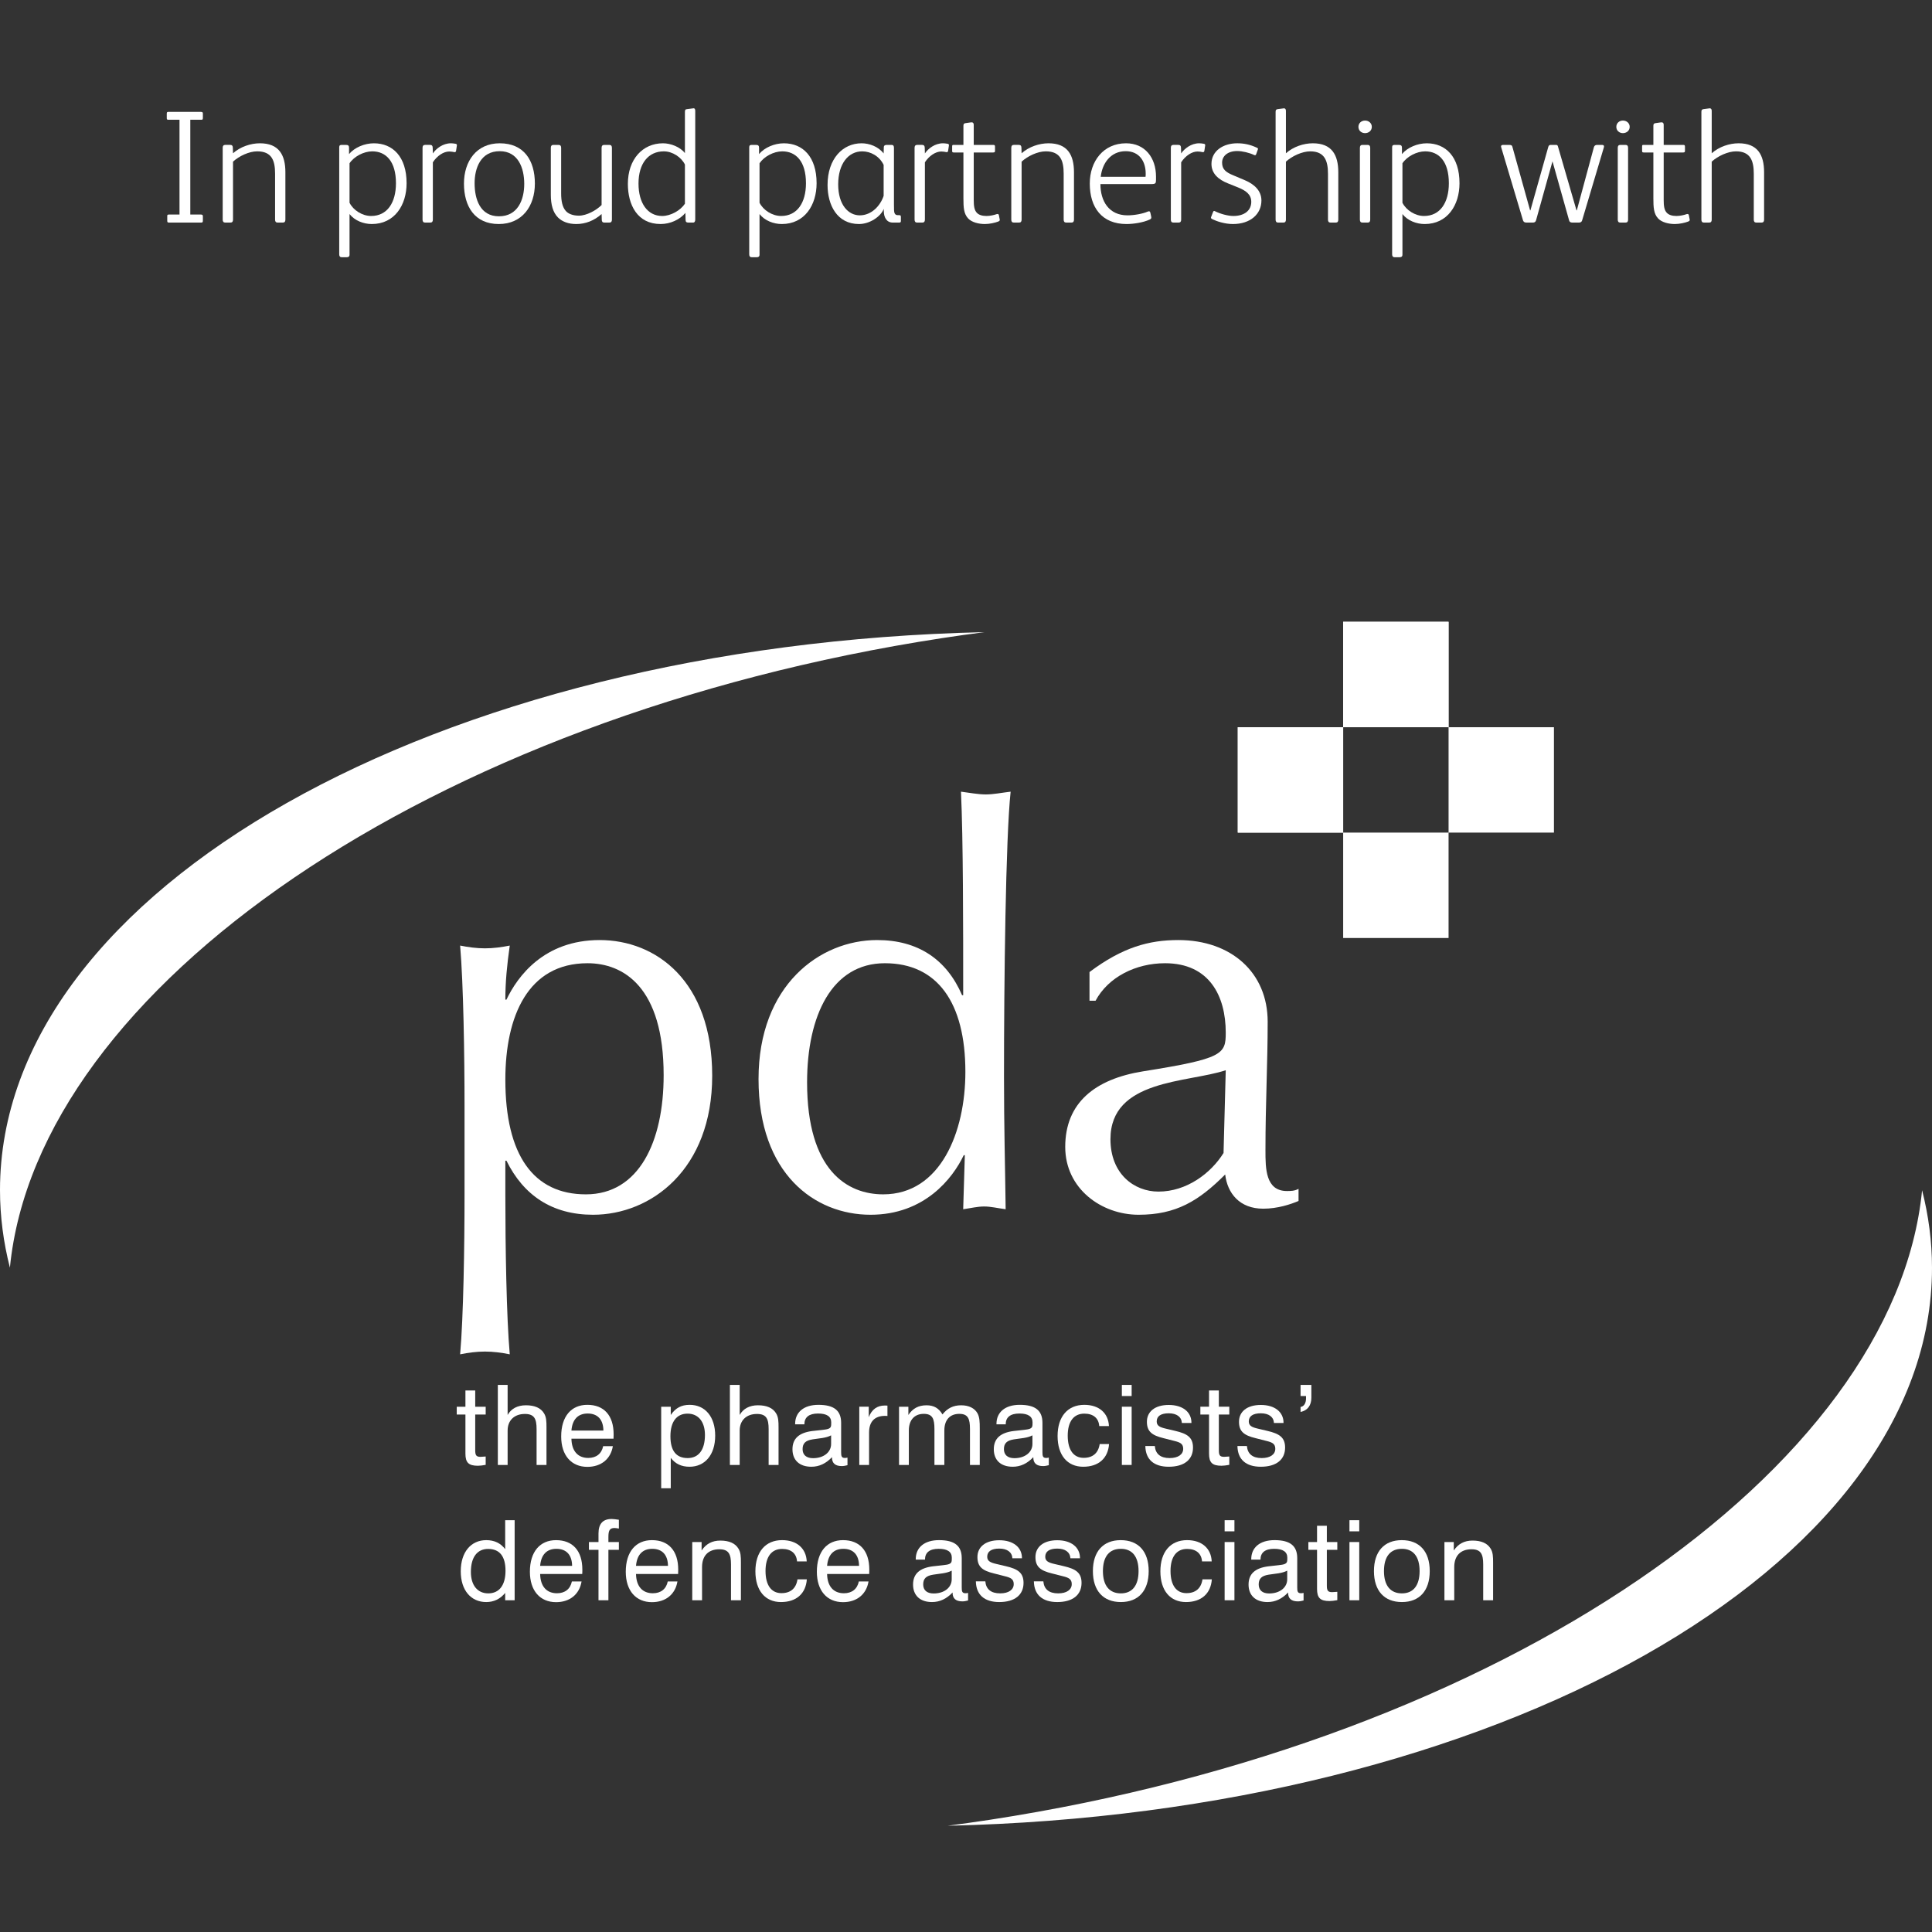 <svg width="200" height="200" viewBox="0 0 200 200" fill="none" xmlns="http://www.w3.org/2000/svg">
<rect x="0" y="0" width="200" height="200" fill="#333333" stroke="none"/>
<path d="M60.822 99.713C54.655 99.713 52.313 105.194 52.313 111.761C52.313 119.584 55.226 123.638 60.651 123.638C66.132 123.638 68.701 118.214 68.701 111.304C68.701 102.168 64.534 99.713 60.822 99.713ZM48.088 114.502C48.088 109.249 47.974 101.882 47.632 97.885C48.488 98.056 49.344 98.171 50.201 98.171C51.058 98.171 51.914 98.056 52.77 97.886C52.485 99.884 52.313 101.654 52.313 103.482H52.428C53.57 101.083 56.311 97.314 62.078 97.314C67.902 97.314 73.727 101.54 73.727 111.362C73.727 121.069 67.389 125.751 61.393 125.751C57.168 125.751 54.198 123.752 52.428 120.155H52.313V123.752C52.313 129.006 52.428 136.372 52.77 140.198C51.914 140.026 51.058 139.913 50.201 139.913C49.344 139.913 48.488 140.026 47.632 140.198C47.974 136.372 48.088 129.006 48.088 123.752V114.502Z" fill="white"/>
<path d="M91.428 123.638C97.366 123.638 99.936 117.186 99.936 110.961C99.936 103.767 97.023 99.713 91.6 99.713C86.118 99.713 83.549 105.137 83.549 112.047C83.549 121.183 87.717 123.638 91.428 123.638ZM99.879 119.585H99.766C98.623 121.982 95.711 125.751 90.115 125.751C84.348 125.751 78.523 121.525 78.523 111.704C78.523 101.997 84.862 97.314 90.8 97.314C95.026 97.314 97.994 99.313 99.594 103.025H99.709C99.709 95.83 99.709 86.865 99.48 81.954C100.394 82.068 101.249 82.239 102.049 82.239C102.849 82.239 103.648 82.068 104.62 81.954C104.105 86.751 103.933 101.711 103.933 111.476C103.933 116.672 104.048 120.612 104.105 125.18C103.248 125.066 102.563 124.895 101.878 124.895C101.193 124.895 100.507 125.066 99.709 125.18L99.879 119.585Z" fill="white"/>
<path d="M126.889 110.79C122.949 112.104 114.954 111.704 114.954 117.928C114.954 121.525 117.41 123.353 119.922 123.353C122.834 123.353 125.347 121.468 126.661 119.356L126.889 110.79ZM112.785 100.626C116.21 98.057 118.951 97.314 121.978 97.314C127.459 97.314 131.229 100.683 131.229 105.766C131.229 110.048 131 114.273 131 119.07C131 120.954 131 123.295 133.227 123.295C133.569 123.295 134.025 123.295 134.425 123.067V124.323C133.626 124.666 132.257 125.123 130.771 125.123C128.317 125.123 127.06 123.524 126.831 121.583C124.09 124.323 121.75 125.751 117.866 125.751C114.041 125.751 110.272 123.067 110.272 118.727C110.272 114.159 113.355 111.704 118.323 110.905C126.603 109.591 126.889 109.134 126.889 106.907C126.889 103.081 125.176 99.713 120.607 99.713C117.581 99.713 114.725 101.14 113.412 103.595H112.785V100.626Z" fill="white"/>
<path d="M49.737 150.812C49.852 150.812 50.025 150.8 50.278 150.777V151.641C49.968 151.699 49.691 151.734 49.472 151.734C48.504 151.734 48.181 151.399 48.181 150.478V146.432H47.282V145.624H48.181V143.942H49.195V145.624H50.278V146.432H49.195V150.132C49.195 150.627 49.287 150.812 49.737 150.812Z" fill="white"/>
<path d="M55.547 147.941C55.547 146.88 55.316 146.372 54.336 146.372C53.241 146.372 52.549 147.042 52.549 148.09V151.652H51.536V143.364H52.549V146.477C52.919 145.82 53.575 145.474 54.44 145.474C55.351 145.474 55.973 145.75 56.308 146.293C56.561 146.685 56.572 147.157 56.572 147.745C56.572 147.837 56.572 147.929 56.572 148.033V151.652H55.547V147.941Z" fill="white"/>
<path d="M62.463 148.09C62.451 146.95 61.863 146.327 60.838 146.327C59.835 146.327 59.247 146.938 59.154 148.09H62.463ZM63.443 149.705C63.224 151.041 62.221 151.849 60.803 151.849C59.143 151.849 58.094 150.661 58.094 148.702C58.094 146.615 59.143 145.427 60.803 145.427C62.521 145.427 63.523 146.523 63.523 148.483C63.523 148.633 63.523 148.783 63.512 148.933H59.154C59.178 150.212 59.823 150.926 60.896 150.926C61.725 150.926 62.278 150.488 62.44 149.705H63.443Z" fill="white"/>
<path d="M71.189 150.939C72.307 150.939 72.976 150.108 72.976 148.552C72.976 147.168 72.284 146.339 71.178 146.339C70.06 146.339 69.402 147.157 69.402 148.679C69.402 150.19 70.002 150.939 71.189 150.939ZM68.446 145.624H69.437V146.477C69.933 145.751 70.532 145.428 71.396 145.428C72.976 145.428 74.036 146.638 74.036 148.621C74.036 150.626 72.953 151.837 71.385 151.837C70.543 151.837 69.909 151.538 69.437 150.916V154.062H68.446V145.624Z" fill="white"/>
<path d="M79.569 147.941C79.569 146.88 79.338 146.372 78.359 146.372C77.264 146.372 76.572 147.042 76.572 148.09V151.652H75.558V143.364H76.572V146.477C76.941 145.819 77.598 145.474 78.463 145.474C79.373 145.474 79.996 145.75 80.33 146.293C80.583 146.685 80.595 147.157 80.595 147.745C80.595 147.837 80.595 147.929 80.595 148.033V151.652H79.569V147.941Z" fill="white"/>
<path d="M84.123 149.002C83.396 149.117 83.085 149.405 83.085 150.017C83.085 150.603 83.465 150.95 84.168 150.95C85.275 150.95 86.036 150.328 86.036 149.486V148.587C85.495 148.875 84.837 148.886 84.123 149.002ZM83.996 151.837C82.751 151.837 82.036 151.146 82.036 150.027C82.036 148.921 82.716 148.31 84.099 148.137C84.941 148.034 85.506 148.011 85.759 147.907C86.036 147.792 86.048 147.653 86.048 147.249C86.048 146.638 85.598 146.327 84.688 146.327C83.742 146.327 83.269 146.719 83.269 147.446H82.312C82.312 147.433 82.312 147.411 82.312 147.4C82.312 146.189 83.212 145.428 84.722 145.428C86.336 145.428 87.074 146.016 87.074 147.296V150.315C87.074 150.731 87.108 150.927 87.466 150.927C87.534 150.927 87.615 150.916 87.731 150.892V151.676C87.512 151.734 87.327 151.768 87.142 151.768C86.463 151.768 86.128 151.469 86.128 150.881C86.128 150.869 86.128 150.858 86.128 150.846C85.506 151.503 84.802 151.837 83.996 151.837Z" fill="white"/>
<path d="M88.953 145.623H89.932V146.708C90.254 145.888 90.808 145.498 91.603 145.498C91.695 145.498 91.776 145.498 91.868 145.508V146.581C91.789 146.569 91.707 146.569 91.626 146.569C90.543 146.569 89.966 147.168 89.966 148.298V151.652H88.953V145.623Z" fill="white"/>
<path d="M100.411 147.941C100.411 146.869 100.214 146.362 99.304 146.362C98.336 146.362 97.758 146.984 97.758 148.09V151.652H96.733V147.941C96.733 146.869 96.537 146.362 95.627 146.362C94.669 146.362 94.082 146.996 94.082 148.09V151.652H93.068V145.624H94.035V146.477C94.485 145.797 95.084 145.475 95.915 145.475C96.675 145.475 97.182 145.774 97.564 146.419C98.082 145.774 98.681 145.475 99.499 145.475C100.296 145.475 100.883 145.774 101.183 146.293C101.413 146.708 101.425 147.215 101.425 147.86C101.425 147.917 101.425 147.975 101.425 148.033V151.652H100.411V147.941Z" fill="white"/>
<path d="M104.963 149.002C104.237 149.117 103.926 149.405 103.926 150.016C103.926 150.603 104.306 150.95 105.009 150.95C106.117 150.95 106.877 150.327 106.877 149.486V148.587C106.336 148.875 105.679 148.886 104.963 149.002ZM104.838 151.837C103.591 151.837 102.878 151.146 102.878 150.027C102.878 148.921 103.557 148.31 104.94 148.136C105.782 148.034 106.347 148.01 106.601 147.907C106.877 147.792 106.889 147.652 106.889 147.249C106.889 146.638 106.439 146.327 105.528 146.327C104.583 146.327 104.111 146.719 104.111 147.445H103.154C103.154 147.433 103.154 147.41 103.154 147.399C103.154 146.189 104.053 145.427 105.562 145.427C107.177 145.427 107.914 146.016 107.914 147.295V150.315C107.914 150.731 107.949 150.927 108.306 150.927C108.376 150.927 108.457 150.916 108.572 150.891V151.676C108.352 151.734 108.169 151.768 107.983 151.768C107.303 151.768 106.969 151.469 106.969 150.881C106.969 150.869 106.969 150.858 106.969 150.845C106.347 151.503 105.643 151.837 104.838 151.837Z" fill="white"/>
<path d="M112.249 146.339C111.165 146.339 110.531 147.134 110.531 148.621C110.531 150.108 111.142 150.916 112.18 150.916C113.125 150.916 113.701 150.419 113.839 149.486H114.808C114.703 150.962 113.724 151.837 112.134 151.837C110.496 151.837 109.481 150.65 109.481 148.656C109.481 146.627 110.543 145.428 112.249 145.428C113.782 145.428 114.739 146.293 114.797 147.629H113.793C113.735 146.811 113.182 146.339 112.249 146.339Z" fill="white"/>
<path d="M116.134 145.623H117.148V151.652H116.134V145.623ZM116.134 143.365H117.148V144.517H116.134V143.365Z" fill="white"/>
<path d="M119.546 149.693C119.615 150.511 120.134 150.939 121.079 150.939C121.967 150.939 122.485 150.557 122.485 149.981C122.485 149.474 122.186 149.313 121.562 149.163L120.433 148.875C119.246 148.587 118.727 148.184 118.727 147.18C118.727 146.143 119.546 145.44 120.986 145.44C122.428 145.44 123.338 146.166 123.338 147.284C123.338 147.295 123.338 147.295 123.338 147.307H122.347C122.313 146.673 121.804 146.304 120.986 146.304C120.168 146.304 119.742 146.604 119.742 147.145C119.742 147.584 120.041 147.746 120.687 147.894L121.666 148.126C122.9 148.414 123.499 148.794 123.499 149.854C123.499 151.088 122.601 151.837 120.986 151.837C119.442 151.837 118.589 151.077 118.565 149.693H119.546Z" fill="white"/>
<path d="M126.715 150.811C126.83 150.811 127.003 150.799 127.257 150.776V151.64C126.946 151.698 126.669 151.733 126.45 151.733C125.482 151.733 125.159 151.398 125.159 150.477V146.43H124.261V145.623H125.159V143.941H126.174V145.623H127.257V146.43H126.174V150.131C126.174 150.626 126.265 150.811 126.715 150.811Z" fill="white"/>
<path d="M129.079 149.693C129.149 150.511 129.666 150.939 130.612 150.939C131.498 150.939 132.018 150.557 132.018 149.981C132.018 149.474 131.718 149.313 131.096 149.163L129.966 148.875C128.779 148.587 128.26 148.184 128.26 147.18C128.26 146.143 129.078 145.44 130.52 145.44C131.96 145.44 132.871 146.166 132.871 147.284C132.871 147.295 132.871 147.295 132.871 147.307H131.88C131.845 146.673 131.338 146.304 130.52 146.304C129.701 146.304 129.274 146.604 129.274 147.145C129.274 147.583 129.575 147.746 130.219 147.894L131.2 148.126C132.434 148.414 133.033 148.794 133.033 149.854C133.033 151.088 132.133 151.837 130.52 151.837C128.975 151.837 128.122 151.077 128.099 149.693H129.079Z" fill="white"/>
<path d="M134.634 143.365H135.752V144.691C135.752 145.486 135.36 146.016 134.634 146.166V145.647C134.98 145.601 135.199 145.267 135.199 144.76V144.517H134.634V143.365Z" fill="white"/>
<path d="M50.532 160.345C49.415 160.345 48.746 161.175 48.746 162.731C48.746 164.114 49.437 164.945 50.544 164.945C51.662 164.945 52.33 164.126 52.33 162.605C52.33 161.106 51.719 160.345 50.532 160.345ZM53.276 165.659H52.296V164.899C51.777 165.532 51.12 165.844 50.336 165.844C48.757 165.844 47.697 164.633 47.697 162.662C47.697 160.656 48.769 159.435 50.336 159.435C51.178 159.435 51.824 159.746 52.296 160.368V157.371H53.276V165.659Z" fill="white"/>
<path d="M59.224 162.098C59.212 160.957 58.624 160.334 57.598 160.334C56.596 160.334 56.007 160.945 55.916 162.098H59.224ZM60.203 163.712C59.984 165.048 58.982 165.855 57.564 165.855C55.904 165.855 54.855 164.668 54.855 162.708C54.855 160.623 55.904 159.436 57.564 159.436C59.281 159.436 60.284 160.53 60.284 162.489C60.284 162.639 60.284 162.79 60.272 162.94H55.916C55.938 164.219 56.584 164.933 57.656 164.933C58.486 164.933 59.039 164.495 59.2 163.712H60.203Z" fill="white"/>
<path d="M61.956 160.437H60.965V159.631H61.956V158.743C61.956 157.751 62.406 157.244 63.316 157.244C63.5 157.244 63.754 157.279 64.066 157.325V158.235C63.87 158.202 63.708 158.178 63.616 158.178C63.085 158.178 62.982 158.477 62.982 159.124V159.631H64.066V160.437H62.982V165.659H61.956V160.437Z" fill="white"/>
<path d="M69.149 162.098C69.137 160.957 68.549 160.333 67.523 160.333C66.52 160.333 65.933 160.945 65.84 162.098H69.149ZM70.128 163.712C69.909 165.048 68.907 165.855 67.489 165.855C65.829 165.855 64.779 164.668 64.779 162.708C64.779 160.623 65.829 159.435 67.489 159.435C69.206 159.435 70.209 160.53 70.209 162.489C70.209 162.639 70.209 162.789 70.198 162.94H65.84C65.864 164.219 66.509 164.933 67.581 164.933C68.411 164.933 68.964 164.495 69.126 163.712H70.128Z" fill="white"/>
<path d="M75.673 161.948C75.673 160.875 75.431 160.38 74.463 160.38C73.345 160.38 72.676 161.036 72.676 162.224V165.659H71.662V159.631H72.63V160.506C73.091 159.815 73.725 159.481 74.567 159.481C75.477 159.481 76.1 159.757 76.434 160.299C76.688 160.691 76.699 161.163 76.699 161.752C76.699 161.844 76.699 161.936 76.699 162.04V165.659H75.673V161.948Z" fill="white"/>
<path d="M82.509 161.636H83.512C83.454 160.298 82.497 159.434 80.964 159.434C79.258 159.434 78.198 160.632 78.198 162.661C78.198 164.656 79.212 165.844 80.849 165.844C82.44 165.844 83.419 164.967 83.523 163.492H82.555C82.417 164.425 81.841 164.922 80.895 164.922C79.858 164.922 79.247 164.114 79.247 162.627C79.247 161.14 79.881 160.344 80.964 160.344C81.898 160.344 82.451 160.816 82.509 161.636Z" fill="white"/>
<path d="M88.929 162.098C88.918 160.957 88.33 160.333 87.304 160.333C86.302 160.333 85.713 160.945 85.621 162.098H88.929ZM89.909 163.712C89.691 165.048 88.688 165.855 87.269 165.855C85.61 165.855 84.561 164.668 84.561 162.708C84.561 160.623 85.61 159.435 87.269 159.435C88.987 159.435 89.99 160.53 89.99 162.489C89.99 162.639 89.99 162.789 89.978 162.94H85.621C85.644 164.219 86.289 164.933 87.362 164.933C88.192 164.933 88.745 164.495 88.906 163.712H89.909Z" fill="white"/>
<path d="M96.606 163.008C95.88 163.123 95.569 163.411 95.569 164.022C95.569 164.61 95.949 164.955 96.652 164.955C97.759 164.955 98.52 164.333 98.52 163.492V162.593C97.979 162.88 97.322 162.893 96.606 163.008ZM96.48 165.844C95.235 165.844 94.52 165.151 94.52 164.033C94.52 162.926 95.199 162.315 96.583 162.143C97.424 162.039 97.99 162.016 98.244 161.912C98.52 161.797 98.531 161.659 98.531 161.255C98.531 160.645 98.082 160.332 97.171 160.332C96.226 160.332 95.754 160.724 95.754 161.451H94.797C94.797 161.44 94.797 161.417 94.797 161.405C94.797 160.194 95.695 159.434 97.207 159.434C98.82 159.434 99.558 160.021 99.558 161.301V164.321C99.558 164.736 99.592 164.932 99.949 164.932C100.018 164.932 100.099 164.922 100.214 164.898V165.682C99.995 165.74 99.811 165.774 99.626 165.774C98.947 165.774 98.612 165.475 98.612 164.886C98.612 164.875 98.612 164.863 98.612 164.852C97.99 165.509 97.287 165.844 96.48 165.844Z" fill="white"/>
<path d="M101.022 163.699C101.046 165.082 101.898 165.844 103.443 165.844C105.056 165.844 105.956 165.095 105.956 163.861C105.956 162.8 105.356 162.419 104.122 162.131L103.143 161.901C102.498 161.751 102.197 161.59 102.197 161.152C102.197 160.61 102.623 160.309 103.443 160.309C104.261 160.309 104.768 160.679 104.802 161.313H105.793C105.793 161.301 105.793 161.301 105.793 161.29C105.793 160.171 104.883 159.445 103.443 159.445C102.001 159.445 101.183 160.149 101.183 161.186C101.183 162.189 101.702 162.593 102.888 162.88L104.019 163.169C104.642 163.319 104.941 163.48 104.941 163.987C104.941 164.563 104.422 164.944 103.535 164.944C102.59 164.944 102.07 164.517 102.001 163.699H101.022Z" fill="white"/>
<path d="M108.007 163.699C108.077 164.517 108.595 164.945 109.54 164.945C110.427 164.945 110.947 164.563 110.947 163.987C110.947 163.48 110.646 163.319 110.024 163.169L108.895 162.881C107.707 162.593 107.189 162.19 107.189 161.186C107.189 160.149 108.007 159.445 109.448 159.445C110.889 159.445 111.8 160.172 111.8 161.29C111.8 161.301 111.8 161.301 111.8 161.313H110.809C110.774 160.679 110.267 160.31 109.448 160.31C108.63 160.31 108.204 160.61 108.204 161.152C108.204 161.59 108.503 161.751 109.148 161.901L110.129 162.131C111.362 162.419 111.961 162.8 111.961 163.861C111.961 165.095 111.062 165.844 109.448 165.844C107.904 165.844 107.05 165.082 107.027 163.699H108.007Z" fill="white"/>
<path d="M116.031 164.945C117.206 164.945 117.863 164.137 117.863 162.639C117.863 161.14 117.206 160.333 116.031 160.333C114.83 160.333 114.174 161.14 114.174 162.639C114.174 164.137 114.843 164.945 116.031 164.945ZM116.018 159.435C117.84 159.435 118.912 160.598 118.912 162.639C118.912 164.679 117.84 165.844 116.031 165.844C114.209 165.844 113.136 164.679 113.136 162.639C113.136 160.598 114.209 159.435 116.018 159.435Z" fill="white"/>
<path d="M122.889 160.345C121.806 160.345 121.172 161.14 121.172 162.628C121.172 164.114 121.783 164.922 122.82 164.922C123.765 164.922 124.342 164.425 124.48 163.492H125.448C125.344 164.967 124.364 165.844 122.774 165.844C121.136 165.844 120.122 164.656 120.122 162.662C120.122 160.633 121.183 159.434 122.889 159.434C124.421 159.434 125.379 160.299 125.435 161.636H124.433C124.375 160.817 123.822 160.345 122.889 160.345Z" fill="white"/>
<path d="M126.773 165.659H127.788V159.631H126.773V165.659ZM126.773 158.523H127.788V157.371H126.773V158.523Z" fill="white"/>
<path d="M131.338 163.008C130.612 163.123 130.3 163.411 130.3 164.022C130.3 164.61 130.68 164.955 131.384 164.955C132.49 164.955 133.252 164.333 133.252 163.492V162.593C132.709 162.881 132.054 162.893 131.338 163.008ZM131.21 165.844C129.967 165.844 129.25 165.151 129.25 164.033C129.25 162.927 129.932 162.315 131.314 162.144C132.156 162.039 132.721 162.016 132.974 161.912C133.252 161.797 133.263 161.659 133.263 161.255C133.263 160.645 132.814 160.333 131.903 160.333C130.958 160.333 130.485 160.725 130.485 161.451H129.528C129.528 161.44 129.528 161.417 129.528 161.405C129.528 160.195 130.428 159.434 131.937 159.434C133.551 159.434 134.289 160.021 134.289 161.301V164.321C134.289 164.736 134.324 164.932 134.681 164.932C134.75 164.932 134.831 164.922 134.946 164.898V165.682C134.727 165.74 134.543 165.774 134.358 165.774C133.678 165.774 133.343 165.475 133.343 164.886C133.343 164.876 133.343 164.863 133.343 164.852C132.721 165.509 132.018 165.844 131.21 165.844Z" fill="white"/>
<path d="M137.897 164.818C138.012 164.818 138.185 164.806 138.438 164.783V165.648C138.127 165.705 137.851 165.74 137.632 165.74C136.664 165.74 136.34 165.406 136.34 164.484V160.437H135.442V159.631H136.34V157.947H137.355V159.631H138.438V160.437H137.355V164.138C137.355 164.634 137.447 164.818 137.897 164.818Z" fill="white"/>
<path d="M139.695 159.631H140.709V165.659H139.695V159.631ZM139.695 157.371H140.709V158.523H139.695V157.371Z" fill="white"/>
<path d="M145.125 164.945C146.3 164.945 146.957 164.137 146.957 162.639C146.957 161.14 146.3 160.333 145.125 160.333C143.925 160.333 143.268 161.14 143.268 162.639C143.268 164.137 143.937 164.945 145.125 164.945ZM145.113 159.435C146.934 159.435 148.006 160.598 148.006 162.639C148.006 164.679 146.934 165.844 145.125 165.844C143.303 165.844 142.231 164.679 142.231 162.639C142.231 160.598 143.303 159.435 145.113 159.435Z" fill="white"/>
<path d="M153.54 161.947C153.54 160.875 153.298 160.38 152.329 160.38C151.211 160.38 150.543 161.036 150.543 162.223V165.658H149.527V159.63H150.495V160.506C150.957 159.814 151.591 159.48 152.433 159.48C153.344 159.48 153.966 159.756 154.301 160.298C154.555 160.691 154.565 161.163 154.565 161.751C154.565 161.843 154.565 161.935 154.565 162.039V165.658H153.54V161.947Z" fill="white"/>
<path d="M149.956 75.282V86.191H160.864V75.282H149.956ZM128.136 75.282V86.191H139.045V75.282H128.136ZM139.045 97.102H149.956V86.191H139.045V97.102ZM149.956 64.368H139.045V75.282H149.956V64.368Z" fill="white"/>
<path d="M149.952 64.37H139.043V75.281H149.952V64.37ZM128.134 75.281V86.189H139.043V75.281H128.134Z" fill="white"/>
<path d="M0 123.2C0 125.926 0.355 128.603 1.025 131.228C3.865 102.335 44.459 74.199 97.541 66.056C99.003 65.832 100.455 65.63 101.906 65.44C45.235 66.697 0 92.073 0 123.2Z" fill="white"/>
<path d="M198.974 123.213C196.136 152.105 155.54 180.241 102.462 188.385C101.003 188.609 99.549 188.809 98.098 189C154.767 187.743 200 162.366 200 131.241C200 128.515 199.644 125.837 198.974 123.213Z" fill="white"/>
<path d="M21.001 22.808C21.001 22.992 20.984 23.042 20.817 23.042H17.514C17.347 23.042 17.314 23.008 17.314 22.842V22.374C17.314 22.257 17.33 22.207 17.514 22.207H18.582V12.397H17.464C17.297 12.397 17.264 12.38 17.264 12.213V11.78C17.264 11.613 17.297 11.579 17.447 11.579H20.767C20.968 11.579 21.001 11.629 21.001 11.763V12.18C21.001 12.397 20.968 12.397 20.767 12.397H19.7V22.207H20.767C20.951 22.207 21.001 22.257 21.001 22.391V22.808Z" fill="white"/>
<path d="M29.543 22.741C29.543 22.942 29.46 23.041 29.277 23.041H28.743C28.559 23.041 28.476 22.942 28.476 22.741V17.986C28.476 16.651 28.159 15.667 26.624 15.667C25.789 15.667 24.755 16.151 24.121 16.735V22.741C24.121 22.942 24.038 23.041 23.854 23.041H23.32C23.137 23.041 23.053 22.942 23.053 22.741V15.3C23.053 15.1 23.137 14.999 23.32 14.999H23.837C24.021 14.999 24.104 15.1 24.104 15.3L24.121 15.867C24.889 15.183 25.956 14.833 26.907 14.833C28.859 14.833 29.543 16.018 29.543 17.836V22.741Z" fill="white"/>
<path d="M38.536 15.668C37.652 15.668 36.651 16.201 36.184 16.902V20.99C36.567 21.758 37.502 22.358 38.419 22.358C40.088 22.358 40.989 20.973 40.989 18.971C40.989 16.702 39.954 15.668 38.536 15.668ZM38.486 23.192C37.635 23.192 36.717 22.842 36.184 22.158V26.363C36.184 26.58 36.05 26.63 35.867 26.63H35.383C35.199 26.63 35.116 26.529 35.116 26.329V15.25C35.116 15.05 35.199 15 35.383 15H35.8C36.033 15 36.133 15.068 36.133 15.3V15.951C36.701 15.267 37.735 14.834 38.703 14.834C40.655 14.834 42.09 16.218 42.09 18.971C42.09 21.223 40.855 23.192 38.486 23.192Z" fill="white"/>
<path d="M47.162 14.883C47.279 14.899 47.312 14.983 47.295 15.067L47.212 15.617C47.195 15.717 47.128 15.767 47.045 15.751C46.878 15.717 46.695 15.683 46.511 15.683C45.91 15.683 45.243 16.134 44.809 16.802V22.741C44.809 22.942 44.726 23.041 44.542 23.041H44.008C43.825 23.041 43.742 22.942 43.742 22.741V15.3C43.742 15.1 43.825 14.999 44.008 14.999H44.526C44.709 14.999 44.793 15.1 44.793 15.3L44.809 15.884C45.143 15.383 45.844 14.833 46.678 14.833C46.795 14.833 46.995 14.85 47.162 14.883Z" fill="white"/>
<path d="M51.733 15.651C49.748 15.651 49.131 17.419 49.131 18.971C49.131 20.607 49.698 22.391 51.65 22.391C53.585 22.391 54.269 20.706 54.269 19.038C54.269 17.386 53.635 15.651 51.733 15.651ZM51.633 23.192C49.131 23.192 48.029 21.357 48.029 19.005C48.029 16.685 49.331 14.833 51.733 14.833C54.236 14.833 55.37 16.602 55.37 19.005C55.37 21.341 54.052 23.192 51.633 23.192Z" fill="white"/>
<path d="M63.345 22.742C63.345 22.943 63.262 23.042 63.078 23.042H62.561C62.377 23.042 62.294 22.943 62.294 22.742L62.277 22.158C61.51 22.842 60.609 23.192 59.658 23.192C58.824 23.192 58.206 22.943 57.773 22.525C57.239 21.991 57.022 21.191 57.022 20.157V15.3C57.022 15.101 57.105 15.001 57.289 15.001H57.823C58.006 15.001 58.09 15.101 58.09 15.3V20.006C58.09 20.84 58.223 21.441 58.573 21.841C58.824 22.125 59.291 22.325 59.925 22.325C60.726 22.325 61.727 21.775 62.277 21.224V15.3C62.277 15.101 62.361 15.001 62.544 15.001H63.078C63.262 15.001 63.345 15.101 63.345 15.3V22.742Z" fill="white"/>
<path d="M70.903 17.035C70.536 16.285 69.635 15.668 68.717 15.668C67.132 15.668 66.098 16.902 66.098 19.004C66.098 21.023 67.032 22.358 68.55 22.358C69.435 22.358 70.436 21.79 70.903 21.09V17.035ZM71.77 23.042H71.287C71.053 23.042 70.97 22.975 70.97 22.741L70.953 22.041C70.369 22.741 69.385 23.191 68.384 23.191C65.981 23.191 64.997 21.206 64.997 19.038C64.997 16.501 66.515 14.833 68.634 14.833C69.418 14.833 70.402 15.2 70.903 15.851V11.596C70.903 11.396 70.936 11.312 71.12 11.296L71.787 11.212C71.921 11.196 71.971 11.312 71.971 11.479V22.741C71.971 22.925 71.887 23.042 71.77 23.042Z" fill="white"/>
<path d="M80.98 15.668C80.096 15.668 79.095 16.201 78.627 16.902V20.99C79.011 21.758 79.945 22.358 80.863 22.358C82.531 22.358 83.433 20.973 83.433 18.971C83.433 16.702 82.398 15.668 80.98 15.668ZM80.93 23.192C80.079 23.192 79.161 22.842 78.627 22.158V26.363C78.627 26.58 78.494 26.63 78.31 26.63H77.826C77.643 26.63 77.56 26.529 77.56 26.329V15.25C77.56 15.05 77.643 15 77.826 15H78.244C78.477 15 78.577 15.068 78.577 15.3V15.951C79.144 15.267 80.179 14.834 81.147 14.834C83.099 14.834 84.534 16.218 84.534 18.971C84.534 21.223 83.299 23.192 80.93 23.192Z" fill="white"/>
<path d="M91.474 17.069C91.04 16.168 90.139 15.668 89.255 15.668C87.82 15.668 86.769 16.952 86.769 19.088C86.769 21.207 87.82 22.292 89.005 22.292C90.223 22.292 91.141 21.29 91.474 20.272V17.069ZM93.259 22.875C93.259 23.009 93.209 23.042 93.059 23.042H92.425C91.775 23.042 91.491 22.491 91.491 21.841V21.624C91.157 22.441 90.023 23.192 88.921 23.192C86.652 23.192 85.668 21.223 85.668 19.154C85.668 16.418 87.253 14.833 89.189 14.833C89.989 14.833 90.924 15.167 91.474 15.885L91.491 15.267C91.491 15.067 91.608 15 91.791 15H92.292C92.475 15 92.542 15.101 92.542 15.3V21.157C92.542 21.624 92.542 21.941 92.609 22.075C92.675 22.224 92.792 22.274 92.959 22.274H93.076C93.209 22.274 93.259 22.308 93.259 22.458V22.875Z" fill="white"/>
<path d="M98.098 14.883C98.215 14.899 98.248 14.983 98.231 15.067L98.148 15.617C98.131 15.717 98.064 15.767 97.981 15.751C97.814 15.717 97.631 15.683 97.447 15.683C96.847 15.683 96.179 16.134 95.745 16.802V22.741C95.745 22.942 95.662 23.041 95.478 23.041H94.944C94.761 23.041 94.677 22.942 94.677 22.741V15.3C94.677 15.1 94.761 14.999 94.944 14.999H95.462C95.645 14.999 95.729 15.1 95.729 15.3L95.745 15.884C96.079 15.383 96.78 14.833 97.614 14.833C97.731 14.833 97.931 14.85 98.098 14.883Z" fill="white"/>
<path d="M103.404 22.274L103.487 22.692C103.52 22.825 103.487 22.875 103.32 22.941C103.003 23.058 102.452 23.192 101.952 23.192C101.301 23.192 100.6 23.009 100.233 22.624C99.766 22.141 99.733 21.457 99.733 20.539V15.784H98.748C98.598 15.784 98.565 15.751 98.565 15.617V15.166C98.565 15.017 98.598 15 98.715 15H99.733V13.048C99.733 12.848 99.766 12.781 99.95 12.747L100.534 12.664H100.6C100.734 12.664 100.801 12.765 100.801 12.931V15H102.819C102.953 15 103.003 15.033 103.003 15.184V15.617C103.003 15.751 102.953 15.784 102.803 15.784H100.801V20.706C100.801 21.29 100.851 21.757 101.134 22.04C101.334 22.241 101.652 22.358 102.119 22.358C102.503 22.358 102.92 22.258 103.153 22.174C103.287 22.125 103.387 22.157 103.404 22.274Z" fill="white"/>
<path d="M111.178 22.741C111.178 22.942 111.095 23.041 110.911 23.041H110.378C110.194 23.041 110.111 22.942 110.111 22.741V17.986C110.111 16.651 109.793 15.667 108.258 15.667C107.425 15.667 106.39 16.151 105.756 16.735V22.741C105.756 22.942 105.672 23.041 105.489 23.041H104.955C104.771 23.041 104.688 22.942 104.688 22.741V15.3C104.688 15.1 104.771 14.999 104.955 14.999H105.472C105.656 14.999 105.739 15.1 105.739 15.3L105.756 15.867C106.523 15.183 107.591 14.833 108.542 14.833C110.494 14.833 111.178 16.018 111.178 17.836V22.741Z" fill="white"/>
<path d="M116.533 15.651C114.965 15.651 114.097 16.919 113.948 18.304H118.586C118.602 18.188 118.602 18.087 118.602 17.971C118.602 16.702 117.935 15.651 116.533 15.651ZM119.204 19.055H113.915C113.915 20.823 114.798 22.292 116.717 22.292C117.434 22.292 118.302 22.125 118.803 21.908C118.936 21.841 119.053 21.858 119.086 22.024L119.169 22.408C119.204 22.559 119.186 22.658 119.02 22.725C118.352 23.042 117.318 23.192 116.617 23.192C114.064 23.192 112.813 21.474 112.813 19.005C112.813 16.685 114.231 14.833 116.567 14.833C118.536 14.833 119.67 16.335 119.67 18.287V18.604C119.67 18.971 119.62 19.055 119.204 19.055Z" fill="white"/>
<path d="M124.625 14.883C124.743 14.899 124.776 14.983 124.759 15.067L124.675 15.617C124.658 15.717 124.592 15.767 124.509 15.751C124.342 15.717 124.158 15.683 123.974 15.683C123.374 15.683 122.707 16.134 122.273 16.802V22.741C122.273 22.942 122.189 23.041 122.006 23.041H121.472C121.288 23.041 121.205 22.942 121.205 22.741V15.3C121.205 15.1 121.288 14.999 121.472 14.999H121.989C122.173 14.999 122.256 15.1 122.256 15.3L122.273 15.884C122.607 15.383 123.308 14.833 124.141 14.833C124.259 14.833 124.458 14.85 124.625 14.883Z" fill="white"/>
<path d="M130.098 15.284C130.232 15.351 130.248 15.384 130.215 15.467L130.048 15.935C129.998 16.102 129.914 16.085 129.798 16.034C129.347 15.818 128.613 15.635 128.079 15.635C127.095 15.635 126.511 16.152 126.511 16.836C126.511 17.537 126.911 17.837 127.679 18.153L128.863 18.654C129.814 19.055 130.582 19.722 130.582 20.756C130.582 22.158 129.447 23.192 127.629 23.192C126.794 23.192 125.944 22.908 125.51 22.692C125.377 22.625 125.326 22.575 125.377 22.458L125.576 21.941C125.627 21.841 125.66 21.808 125.76 21.858C126.327 22.141 127.112 22.358 127.679 22.358C128.797 22.358 129.531 21.808 129.531 20.89C129.531 20.122 128.963 19.722 128.129 19.389L127.128 18.988C126.111 18.587 125.41 17.953 125.41 16.969C125.41 15.618 126.628 14.833 128.079 14.833C128.746 14.833 129.38 14.95 130.098 15.284Z" fill="white"/>
<path d="M138.54 22.742C138.54 22.943 138.457 23.042 138.274 23.042H137.739C137.556 23.042 137.472 22.943 137.472 22.742V17.986C137.472 16.669 137.138 15.668 135.638 15.668C134.803 15.668 133.752 16.152 133.118 16.735V22.742C133.118 22.943 133.034 23.042 132.851 23.042H132.317C132.133 23.042 132.05 22.943 132.05 22.742V11.597C132.05 11.396 132.084 11.33 132.267 11.296C132.868 11.213 132.901 11.213 132.917 11.213C133.051 11.213 133.118 11.313 133.118 11.48V15.868C133.885 15.184 134.954 14.833 135.904 14.833C137.856 14.833 138.54 16.018 138.54 17.837V22.742Z" fill="white"/>
<path d="M141.844 22.742C141.844 22.942 141.76 23.042 141.577 23.042H141.043C140.859 23.042 140.776 22.942 140.776 22.742V15.301C140.776 15.101 140.859 15 141.043 15H141.577C141.76 15 141.844 15.101 141.844 15.301V22.742ZM141.31 13.783C140.926 13.783 140.625 13.515 140.625 13.132C140.625 12.749 140.926 12.481 141.31 12.481C141.694 12.481 142.01 12.749 142.01 13.132C142.01 13.515 141.694 13.783 141.31 13.783Z" fill="white"/>
<path d="M147.533 15.668C146.648 15.668 145.647 16.201 145.18 16.902V20.99C145.564 21.758 146.498 22.358 147.415 22.358C149.084 22.358 149.985 20.973 149.985 18.971C149.985 16.702 148.951 15.668 147.533 15.668ZM147.483 23.192C146.631 23.192 145.714 22.842 145.18 22.158V26.363C145.18 26.58 145.047 26.63 144.863 26.63H144.379C144.196 26.63 144.113 26.529 144.113 26.329V15.25C144.113 15.05 144.196 15 144.379 15H144.797C145.03 15 145.13 15.068 145.13 15.3V15.951C145.697 15.267 146.732 14.834 147.7 14.834C149.652 14.834 151.087 16.218 151.087 18.971C151.087 21.223 149.852 23.192 147.483 23.192Z" fill="white"/>
<path d="M166.034 15.249L163.783 22.808C163.733 22.992 163.598 23.041 163.449 23.041H162.766C162.565 23.041 162.465 22.958 162.432 22.808L160.713 16.701L159.011 22.808C158.961 22.992 158.828 23.041 158.677 23.041H158.01C157.809 23.041 157.71 22.958 157.66 22.808L155.408 15.267C155.357 15.116 155.391 15 155.624 15H156.208C156.442 15 156.525 15.05 156.558 15.183L158.394 21.774H158.428L160.28 15.2C160.33 15.05 160.396 15 160.546 15H161.08C161.181 15 161.247 15.033 161.28 15.166L163.198 21.774H163.232L165.001 15.233C165.051 15.067 165.168 15 165.351 15H165.852C166.002 15 166.085 15.083 166.034 15.249Z" fill="white"/>
<path d="M168.538 22.742C168.538 22.942 168.455 23.042 168.271 23.042H167.738C167.553 23.042 167.47 22.942 167.47 22.742V15.301C167.47 15.101 167.553 15 167.738 15H168.271C168.455 15 168.538 15.101 168.538 15.301V22.742ZM168.004 13.783C167.621 13.783 167.321 13.515 167.321 13.132C167.321 12.749 167.621 12.481 168.004 12.481C168.389 12.481 168.705 12.749 168.705 13.132C168.705 13.515 168.389 13.783 168.004 13.783Z" fill="white"/>
<path d="M174.828 22.274L174.911 22.692C174.945 22.825 174.911 22.875 174.744 22.941C174.428 23.058 173.877 23.192 173.376 23.192C172.725 23.192 172.024 23.009 171.657 22.624C171.191 22.141 171.157 21.457 171.157 20.539V15.784H170.173C170.022 15.784 169.989 15.751 169.989 15.617V15.166C169.989 15.017 170.022 15 170.139 15H171.157V13.048C171.157 12.848 171.191 12.781 171.374 12.747L171.958 12.664H172.024C172.158 12.664 172.225 12.765 172.225 12.931V15H174.244C174.378 15 174.427 15.033 174.427 15.184V15.617C174.427 15.751 174.378 15.784 174.227 15.784H172.225V20.706C172.225 21.29 172.275 21.757 172.559 22.04C172.759 22.241 173.075 22.358 173.543 22.358C173.927 22.358 174.343 22.258 174.578 22.174C174.71 22.125 174.81 22.157 174.828 22.274Z" fill="white"/>
<path d="M182.618 22.742C182.618 22.941 182.535 23.042 182.352 23.042H181.818C181.635 23.042 181.551 22.941 181.551 22.742V17.986C181.551 16.668 181.218 15.667 179.715 15.667C178.882 15.667 177.831 16.151 177.196 16.734V22.742C177.196 22.941 177.114 23.042 176.929 23.042H176.396C176.212 23.042 176.128 22.941 176.128 22.742V11.596C176.128 11.396 176.162 11.329 176.346 11.296C176.946 11.212 176.979 11.212 176.995 11.212C177.13 11.212 177.196 11.313 177.196 11.479V15.867C177.963 15.183 179.032 14.833 179.982 14.833C181.935 14.833 182.618 16.017 182.618 17.836V22.742Z" fill="white"/>
</svg>
